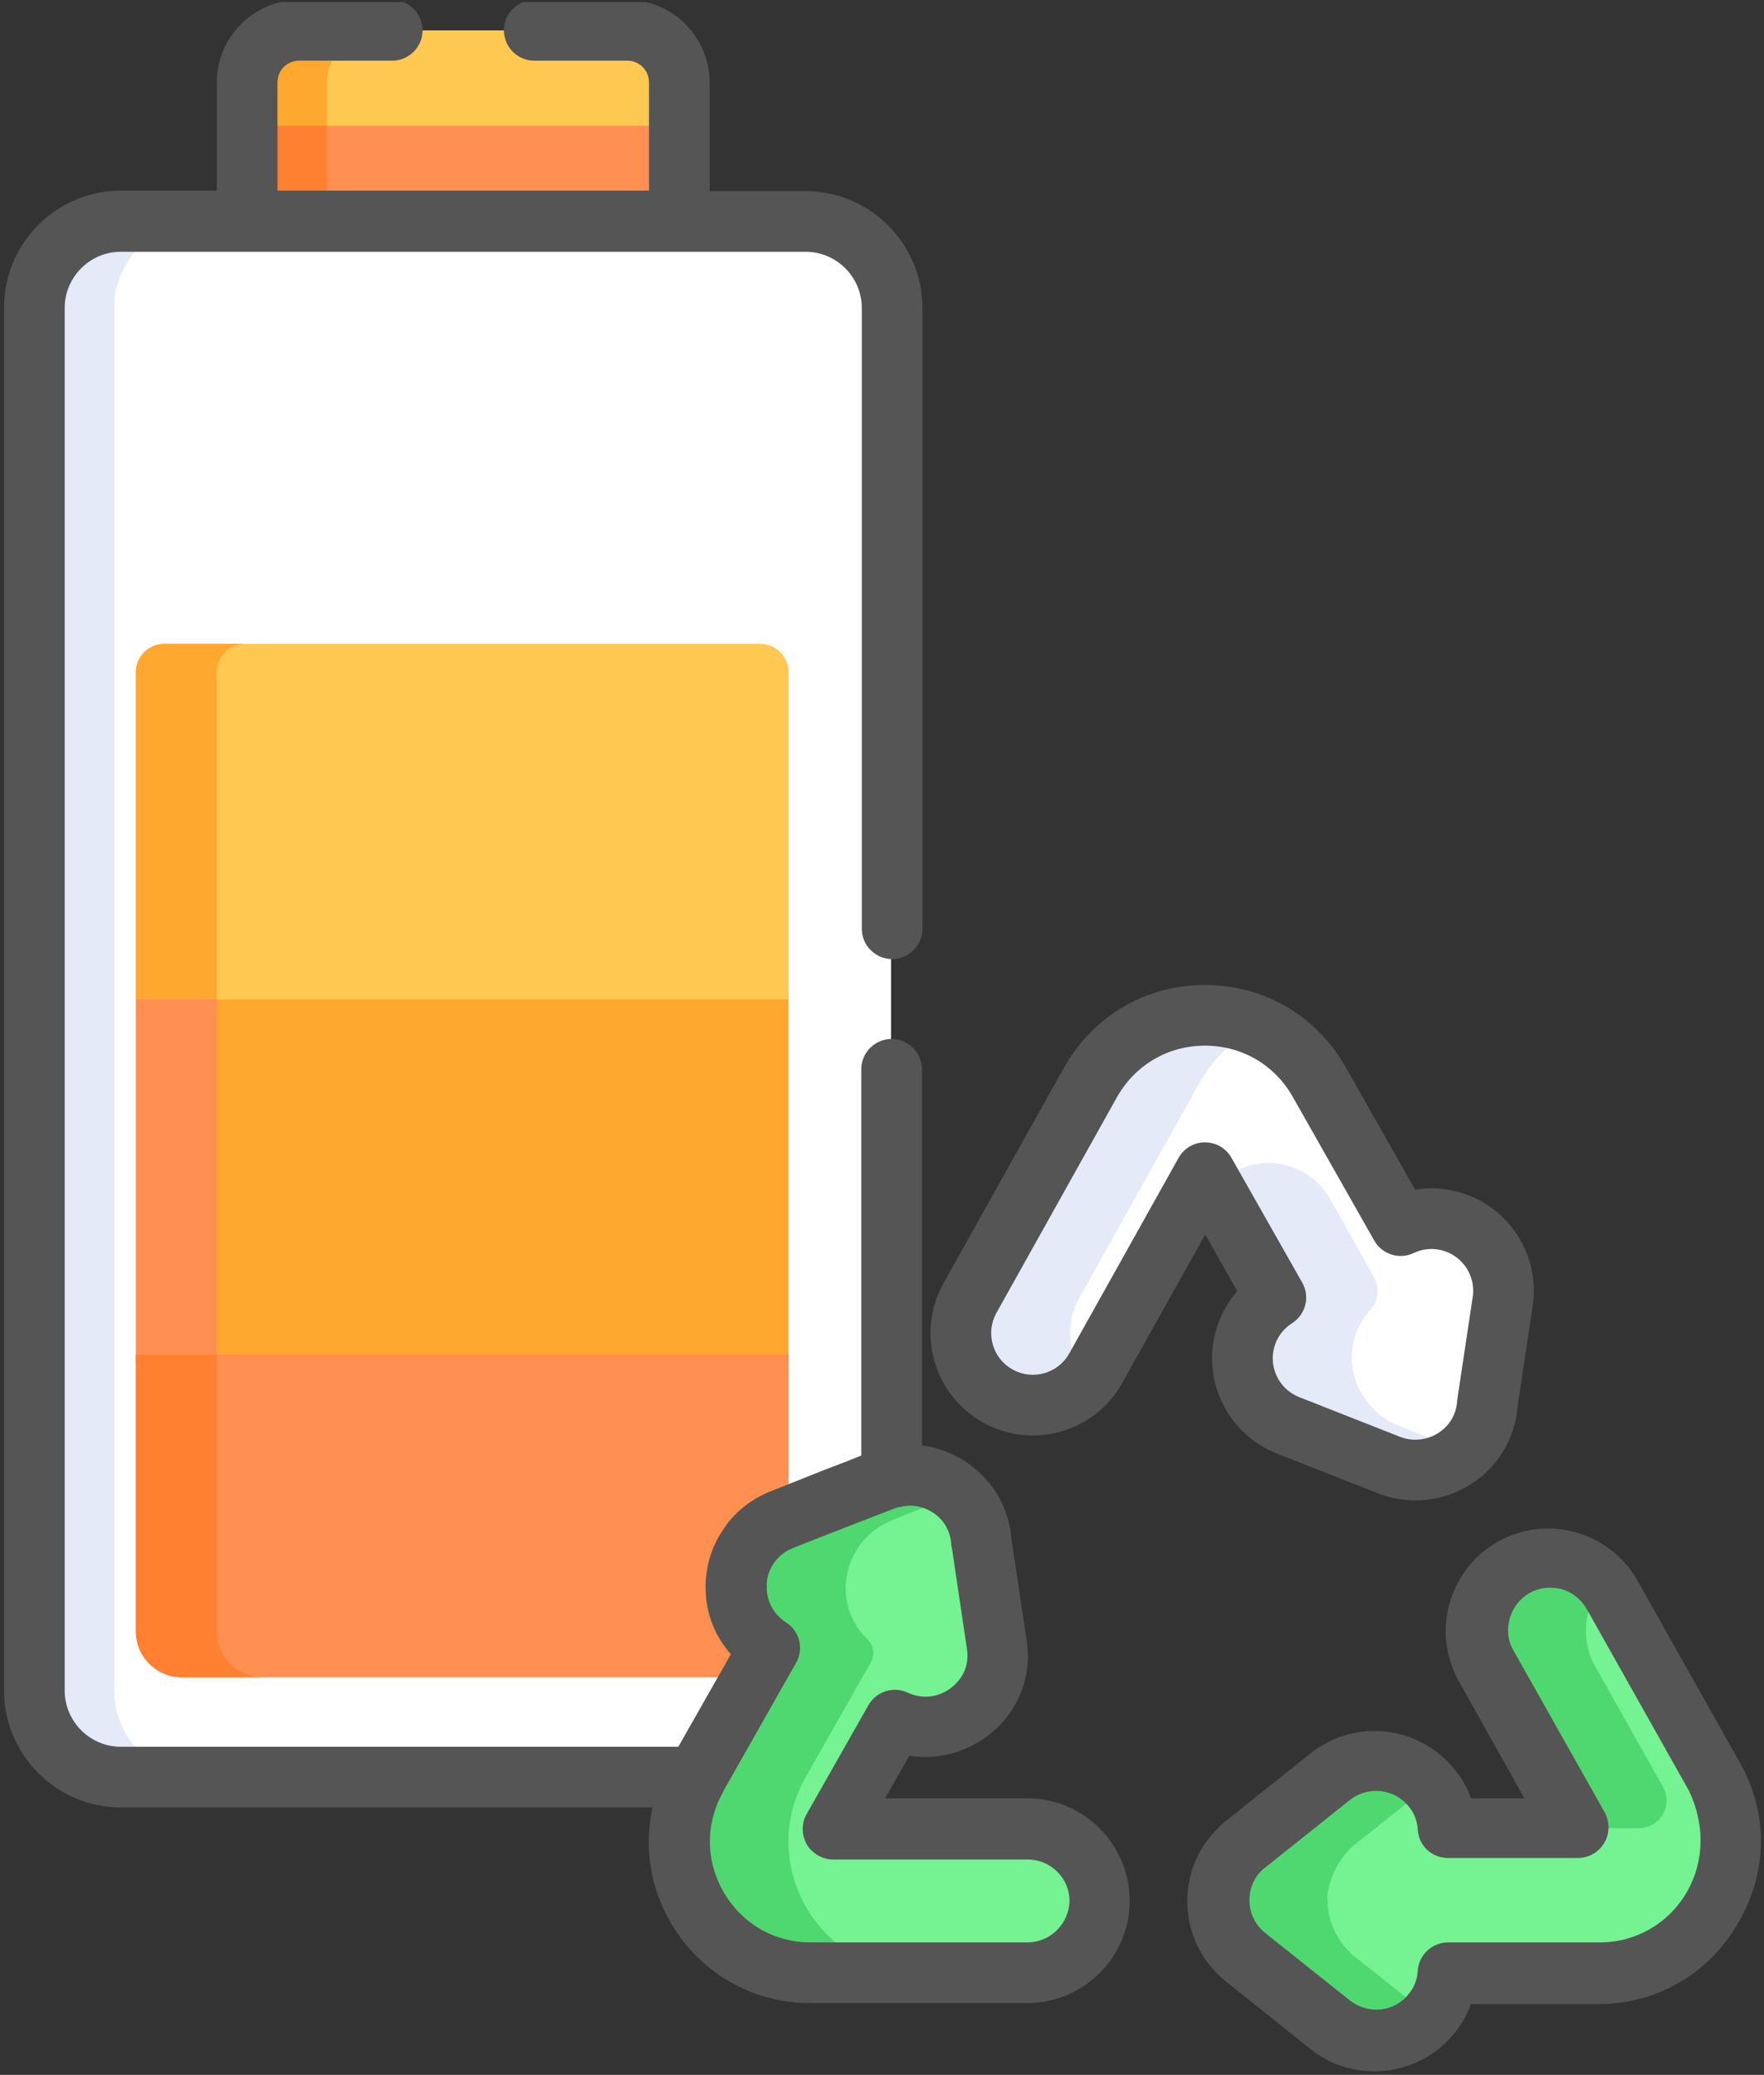 <svg version="1.1" id="Layer_1" xmlns="http://www.w3.org/2000/svg" xmlns:xlink="http://www.w3.org/1999/xlink" x="0" y="0" width="349" height="410.4" viewBox="0 0 349 410.4" xml:space="preserve"><rect x="0" y="0" width="349" height="410.4" fill="#333333" stroke="none"/><path fill="#FFC850" d="M123.867,6H59.035c-5.683,0-10.332,4.652-10.332,10.332V46.16h85.492V16.332 C134.195,10.652,129.547,6,123.867,6L123.867,6z M123.867,6"/><path fill="#FEA82F" d="M75.039,6H59.035c-5.683,0-10.332,4.652-10.332,10.332V46.16h16.004V16.332 C64.707,10.652,69.352,6,75.039,6L75.039,6z M75.039,6"/><path fill="#FF9052" d="M48.7 24.9H134.2V46.2H48.7z"/><path fill="#FF8031" d="M48.7 24.9H64.7V46.2H48.7z"/><path fill="#FFF" d="M159.188,43.762H23.711c-9.414,0-17.098,7.703-17.098,17.094v273.578c0,9.406,7.696,17.097,17.098,17.097 h135.477c9.406,0,17.101-7.69,17.101-17.097V60.856C176.289,51.477,168.617,43.762,159.188,43.762L159.188,43.762z M159.188,43.762"/><path fill="#E4EAF8" d="M22.617,334.434V60.856c0-9.407,7.692-17.094,17.094-17.094h-16c-9.414,0-17.098,7.703-17.098,17.094 v273.578c0,9.406,7.696,17.097,17.098,17.097h16C30.309,351.531,22.617,343.84,22.617,334.434L22.617,334.434z M22.617,334.434"/><path fill="#FEA82F" d="M26.9 197.6H156V269.5H26.9z"/><path fill="#FF9052" d="M26.9 197.6H42.9V269.5H26.9z"/><path fill="#FF9052" d="M26.883,267.938v54.729c0,5.113,4.187,9.091,9.086,9.091H146.93c4.89,0,9.086-3.97,9.086-9.091v-54.729 H26.883z M26.883,267.938"/><path fill="#FF8031" d="M42.883,322.667v-54.729h-16v54.729c0,5.086,4.152,9.091,9.086,9.091h16 C47.039,331.758,42.883,327.753,42.883,322.667L42.883,322.667z M42.883,322.667"/><path fill="#FFC850" d="M150.418,127.356H32.492c-3.097,0-5.609,2.507-5.609,5.605v64.687h129.133v-64.695 C156.016,129.859,153.508,127.356,150.418,127.356L150.418,127.356z M150.418,127.356"/><path fill="#FEA82F" d="M48.492,127.356h-16c-3.097,0-5.609,2.507-5.609,5.605v64.684h16v-64.684 C42.883,129.863,45.395,127.356,48.492,127.356L48.492,127.356z M48.492,127.356"/><path fill="#75F292" d="M203.1 361.7H164.6l12.2-21.5c10.1 4.8 21.9-3.6 20.2-15l-3-20.1c-.7-9.8-10.7-15.8-19.5-12.3l-20 7.9c-10.8 4.3-12.3 19.1-2.4 25.3l-14.5 25.5c-9.8 17.3 2.7 38.8 22.6 38.8h42.9c7.9 0 14.3-6.4 14.3-14.2C217.4 368.1 211 361.7 203.1 361.7L203.1 361.7zM338.9 351.5l-20.2-35.9c-3.9-6.9-12.5-9.3-19.4-5.4-6.9 3.9-9.3 12.5-5.4 19.4l18.1 32.1h-25.7c-.2-2.8-1.2-5.6-3.1-8-4.9-6.2-13.9-7.2-20-2.3l-16.8 13.4c-4.7 3.7-5.7 10-5.4 11.2-.3 2.9 1.2 7.5 5.4 11.1l16.8 13.4c6.1 4.9 15.1 3.9 20-2.3 1.9-2.4 2.9-5.2 3.1-8h30C336.2 390.2 348.6 368.7 338.9 351.5L338.9 351.5zM338.9 351.5"/><path fill="#FFF" d="M285.164,241.184c-2.906-0.438-5.746,0.043-8.223,1.218l-16.152-28.48 c-9.887-17.421-35.164-17.589-45.184,0.082l-23.867,42.703c-3.84,6.867-1.387,15.552,5.488,19.392 c6.863,3.84,15.547,1.383,19.391-5.485l20.004-35.797c0.711-1.265,2.527-1.273,3.246-0.007l12.383,21.828 c-9.945,6.312-8.273,21.062,2.801,25.422l19.582,7.707c8.926,3.511,18.824-2.59,19.484-12.301l3.02-20.067 C298.305,249.617,292.945,242.356,285.164,241.184L285.164,241.184z M285.164,241.184"/><path fill="#50D870" d="m159.4 351.5 12.9-22.7c.8-1.5.6-3.3-.6-4.5-7.7-7.3-4.8-19.9 5-23.7l12.6-5c-3.9-3.5-9.5-4.8-14.8-2.7l-19.6 7.7c-11.1 4.3-12.8 19.1-2.8 25.4l-14.5 25.5c-9.8 17.3 2.7 38.8 22.6 38.8h21.8C162.1 390.2 149.6 368.8 159.4 351.5L159.4 351.5zM329 353.4l-13.4-23.8c-3-5.3-2.2-11.7 1.5-16.2-4.3-5.1-11.8-6.7-17.9-3.3-6.9 3.9-9.3 12.5-5.4 19.4l18.1 32.1h12.2C328.4 361.7 331.1 357.1 329 353.4L329 353.4zM268.1 387.1c-4.1-3.3-5.6-8.4-5.4-11.1-.4-1.2.7-7.4 5.4-11.2l14.6-11.6c-5-5.7-13.6-6.5-19.6-1.8l-16.8 13.4c-4.7 3.7-5.7 10-5.4 11.2-.3 3 1.3 7.7 5.4 11.1l16.8 13.4c6 4.8 14.6 3.9 19.6-1.8C282.7 398.7 268.2 387.1 268.1 387.1L268.1 387.1zM268.1 387.1"/><path fill="#E4EAF8" d="M213.539,256.707l23.867-42.703c2.883-5.086,7.031-8.684,11.711-10.828 c-11.535-5.278-26.383-1.742-33.512,10.828l-23.867,42.703c-3.84,6.867-1.387,15.552,5.488,19.392 c6.063,3.394,13.547,1.867,17.855-3.274C211.379,268.421,210.563,262.027,213.539,256.707L213.539,256.707z M213.539,256.707"/><defs><path id="SVGID_1_" d="M0 .4H349V410.4H0z"/></defs><clipPath id="SVGID_2_"><use xlink:href="#SVGID_1_" overflow="visible"/></clipPath><path clip-path="url(#SVGID_2_)" fill="#E4EAF8" d="M276.848,282.059c-9.34-3.681-12.598-15.438-5.711-22.985 c1.598-1.75,1.848-4.34,0.695-6.406l-8.641-15.461c-4.098-7.332-13.684-9.43-20.473-4.483l-2.855,2.086l12.383,21.828 c-9.941,6.312-8.27,21.062,2.797,25.418l19.59,7.711c5.328,2.101,10.996,0.746,14.844-2.739L276.848,282.059z M276.848,282.059"/><path clip-path="url(#SVGID_2_)" fill="#555" d="M203.3 355.7h-28.2l4.8-8.4c5.3.8 10.8-.5 15.3-3.8 6.1-4.5 9.1-11.7 7.9-19.2l-3-19.9c-.4-5.5-3-10.4-7.2-13.9-3-2.5-6.6-4.1-10.5-4.6v-74.4c0-3.3-2.7-6-6-6-3.3 0-6 2.7-6 6v76.4c-1.7.7-4 1.6-7.2 2.8-2.8 1.1-6.3 2.5-10.8 4.3-3.5 1.4-6.5 3.7-8.7 6.6 0 0 0 0 0 .1-.1.1-.2.2-.3.4-2.1 2.9-3.4 6.3-3.7 9.9-.1.7-.1 1.4-.1 2.1 0 4.9 1.8 9.5 5 13.1l-10.4 18.3H23.9c-6.1 0-11.1-5-11.1-11.1V60.9c0-6.1 5-11.1 11.1-11.1h135.5c6.1 0 11.1 5 11.1 11.1v122.8c0 3.3 2.7 6 6 6 3.3 0 6-2.7 6-6V60.9c0-12.7-10.4-23.1-23.1-23.1h-19v-21.4C140.4 7.3 133.1 0 124.1 0h-18.4c-3.3 0-6 2.7-6 6s2.7 6 6 6h18.4c2.4 0 4.3 1.9 4.3 4.3v21.4H54.9v-21.4c0-2.4 1.9-4.3 4.3-4.3h18.4c3.3 0 6-2.7 6-6s-2.7-6-6-6H59.2c-9 0-16.3 7.3-16.3 16.3v21.4H23.9c-12.7 0-23.1 10.4-23.1 23.1v273.6c0 12.7 10.4 23.1 23.1 23.1h105.2c-1.7 7.7-.5 15.8 3.6 22.8 5.8 9.9 16.1 15.9 27.6 15.9h42.9c11.2 0 20.3-9.1 20.3-20.2C223.5 364.8 214.4 355.7 203.3 355.7L203.3 355.7zM203.3 384.2h-42.9c-7.2 0-13.6-3.7-17.2-9.9-3.6-6.2-3.7-13.6-.1-19.9l0-.1c0 0 0 0 0 0l14.4-25.4c1.6-2.8.7-6.3-2-8-2.3-1.5-3.7-3.9-3.8-6.6 0-.4 0-.8 0-1.2.2-2.4 1.4-4.4 3.2-5.8.6-.5 1.3-.8 2-1.1 4.7-1.9 8.4-3.3 11.2-4.4 4.4-1.7 6.7-2.6 8-3.1.8-.3 1.3-.5 1.7-.6l.1 0c0 0 0 0 .1 0 .5-.1.7-.2 1.1-.2.3 0 .6-.1.9-.1 1.9 0 3.8.7 5.3 1.9 1.7 1.4 2.8 3.5 2.9 5.8 0 .2 0 .3.1.5l3 20.1c.7 4.4-2 6.9-3.2 7.8-2.5 1.9-5.7 2.2-8.5.9-2.8-1.3-6.2-.3-7.8 2.5l-12.2 21.5c-1.1 1.9-1 4.1 0 6 1.1 1.8 3.1 3 5.2 3h38.5c4.6 0 8.3 3.7 8.3 8.2C211.5 380.5 207.8 384.2 203.3 384.2L203.3 384.2zM344.2 348.6l-20.2-35.9c-2.6-4.7-7-8.1-12.2-9.6-5.2-1.5-10.7-.8-15.4 1.8-4.7 2.6-8.1 7-9.6 12.2-1.5 5.2-.8 10.7 1.8 15.4l13 23.2h-10.6c-.7-2.1-1.8-4-3.2-5.7-7-8.7-19.7-10.2-28.5-3.2l-16.8 13.4c-4.8 3.9-7.6 9.6-7.6 15.8 0 6.2 2.7 11.9 7.5 15.8 0 0 .1.1.1.1l16.8 13.4c3.7 3 8.2 4.4 12.6 4.4 6 0 11.9-2.6 15.9-7.6 1.4-1.7 2.5-3.7 3.2-5.7h25.2c11.5 0 21.8-5.9 27.6-15.9C349.8 370.4 349.9 358.6 344.2 348.6L344.2 348.6zM333.7 374.3c-3.6 6.2-10.1 9.9-17.2 9.9h-30c-3.2 0-5.8 2.5-6 5.6-.1 1.7-.7 3.3-1.8 4.6-2.8 3.6-8 4.1-11.6 1.3l-16.7-13.3c0 0-.1 0-.1-.1-2-1.6-3.1-3.9-3.1-6.5 0-2.5 1.1-4.9 3.1-6.4l16.8-13.4c3.6-2.8 8.8-2.2 11.6 1.3 1.1 1.3 1.7 2.9 1.8 4.6.2 3.2 2.8 5.6 6 5.6h25.7c2.1 0 4.1-1.1 5.2-3 1.1-1.8 1.1-4.1.1-6l-18.1-32.1c-1.1-1.9-1.3-4.1-.7-6.3.6-2.1 2-3.9 3.9-5 1.9-1.1 4.1-1.3 6.3-.8 2.1.6 3.9 2 5 3.9l20.2 35.9c0 0 0 0 0 0C337.3 360.7 337.3 368.1 333.7 374.3L333.7 374.3zM333.7 374.3"/><path fill="#555" d="M194.473,281.352c4.723,2.636,10.188,3.281,15.391,1.808c5.207-1.472,9.527-4.883,12.164-9.604 l16.418-29.375l6.344,11.183c-1.508,1.728-2.715,3.707-3.57,5.883c-1.98,5.031-1.883,10.535,0.273,15.496 c2.156,4.957,6.117,8.781,11.152,10.762l19.957,7.859c2.383,0.938,4.898,1.399,7.41,1.399c3.82,0,7.629-1.067,10.934-3.156 c5.406-3.422,8.789-9.047,9.309-15.454l2.984-19.843c1.66-11.047-5.973-21.375-17.012-23.036c-2.094-0.32-4.199-0.304-6.254,0.032 l-13.793-24.321c-5.742-10.117-16.129-16.16-27.793-16.16h-0.004c-11.656,0-22.055,6.074-27.836,16.274l-23.867,42.694 c-2.641,4.724-3.281,10.188-1.809,15.396C186.34,274.391,189.754,278.71,194.473,281.352L194.473,281.352z M197.156,259.652 l23.848-42.668c3.605-6.359,10.102-10.156,17.379-10.16h0.004c7.285,0,13.773,3.771,17.352,10.082l16.152,28.478 c1.555,2.737,4.957,3.812,7.797,2.457c1.48-0.703,3.121-0.949,4.754-0.703c4.496,0.676,7.605,4.886,6.93,9.383l-3.02,20.065 c-0.023,0.16-0.043,0.32-0.051,0.484c-0.25,3.646-2.469,5.567-3.77,6.391c-2.258,1.427-5.074,1.703-7.531,0.738l-19.961-7.858 c-2.051-0.813-3.664-2.367-4.543-4.388c-0.879-2.019-0.918-4.262-0.113-6.312c0.641-1.621,1.766-2.978,3.254-3.922 c2.699-1.716,3.582-5.246,2.004-8.028l-14.012-24.699c-1.066-1.883-3.059-3.043-5.219-3.043h-0.02 c-2.168,0.008-4.164,1.185-5.219,3.078l-21.617,38.672c-1.078,1.922-2.836,3.313-4.957,3.914c-2.121,0.603-4.348,0.336-6.27-0.738 c-1.922-1.073-3.313-2.832-3.914-4.953C195.82,263.801,196.078,261.574,197.156,259.652L197.156,259.652z M197.156,259.652"/></svg>
